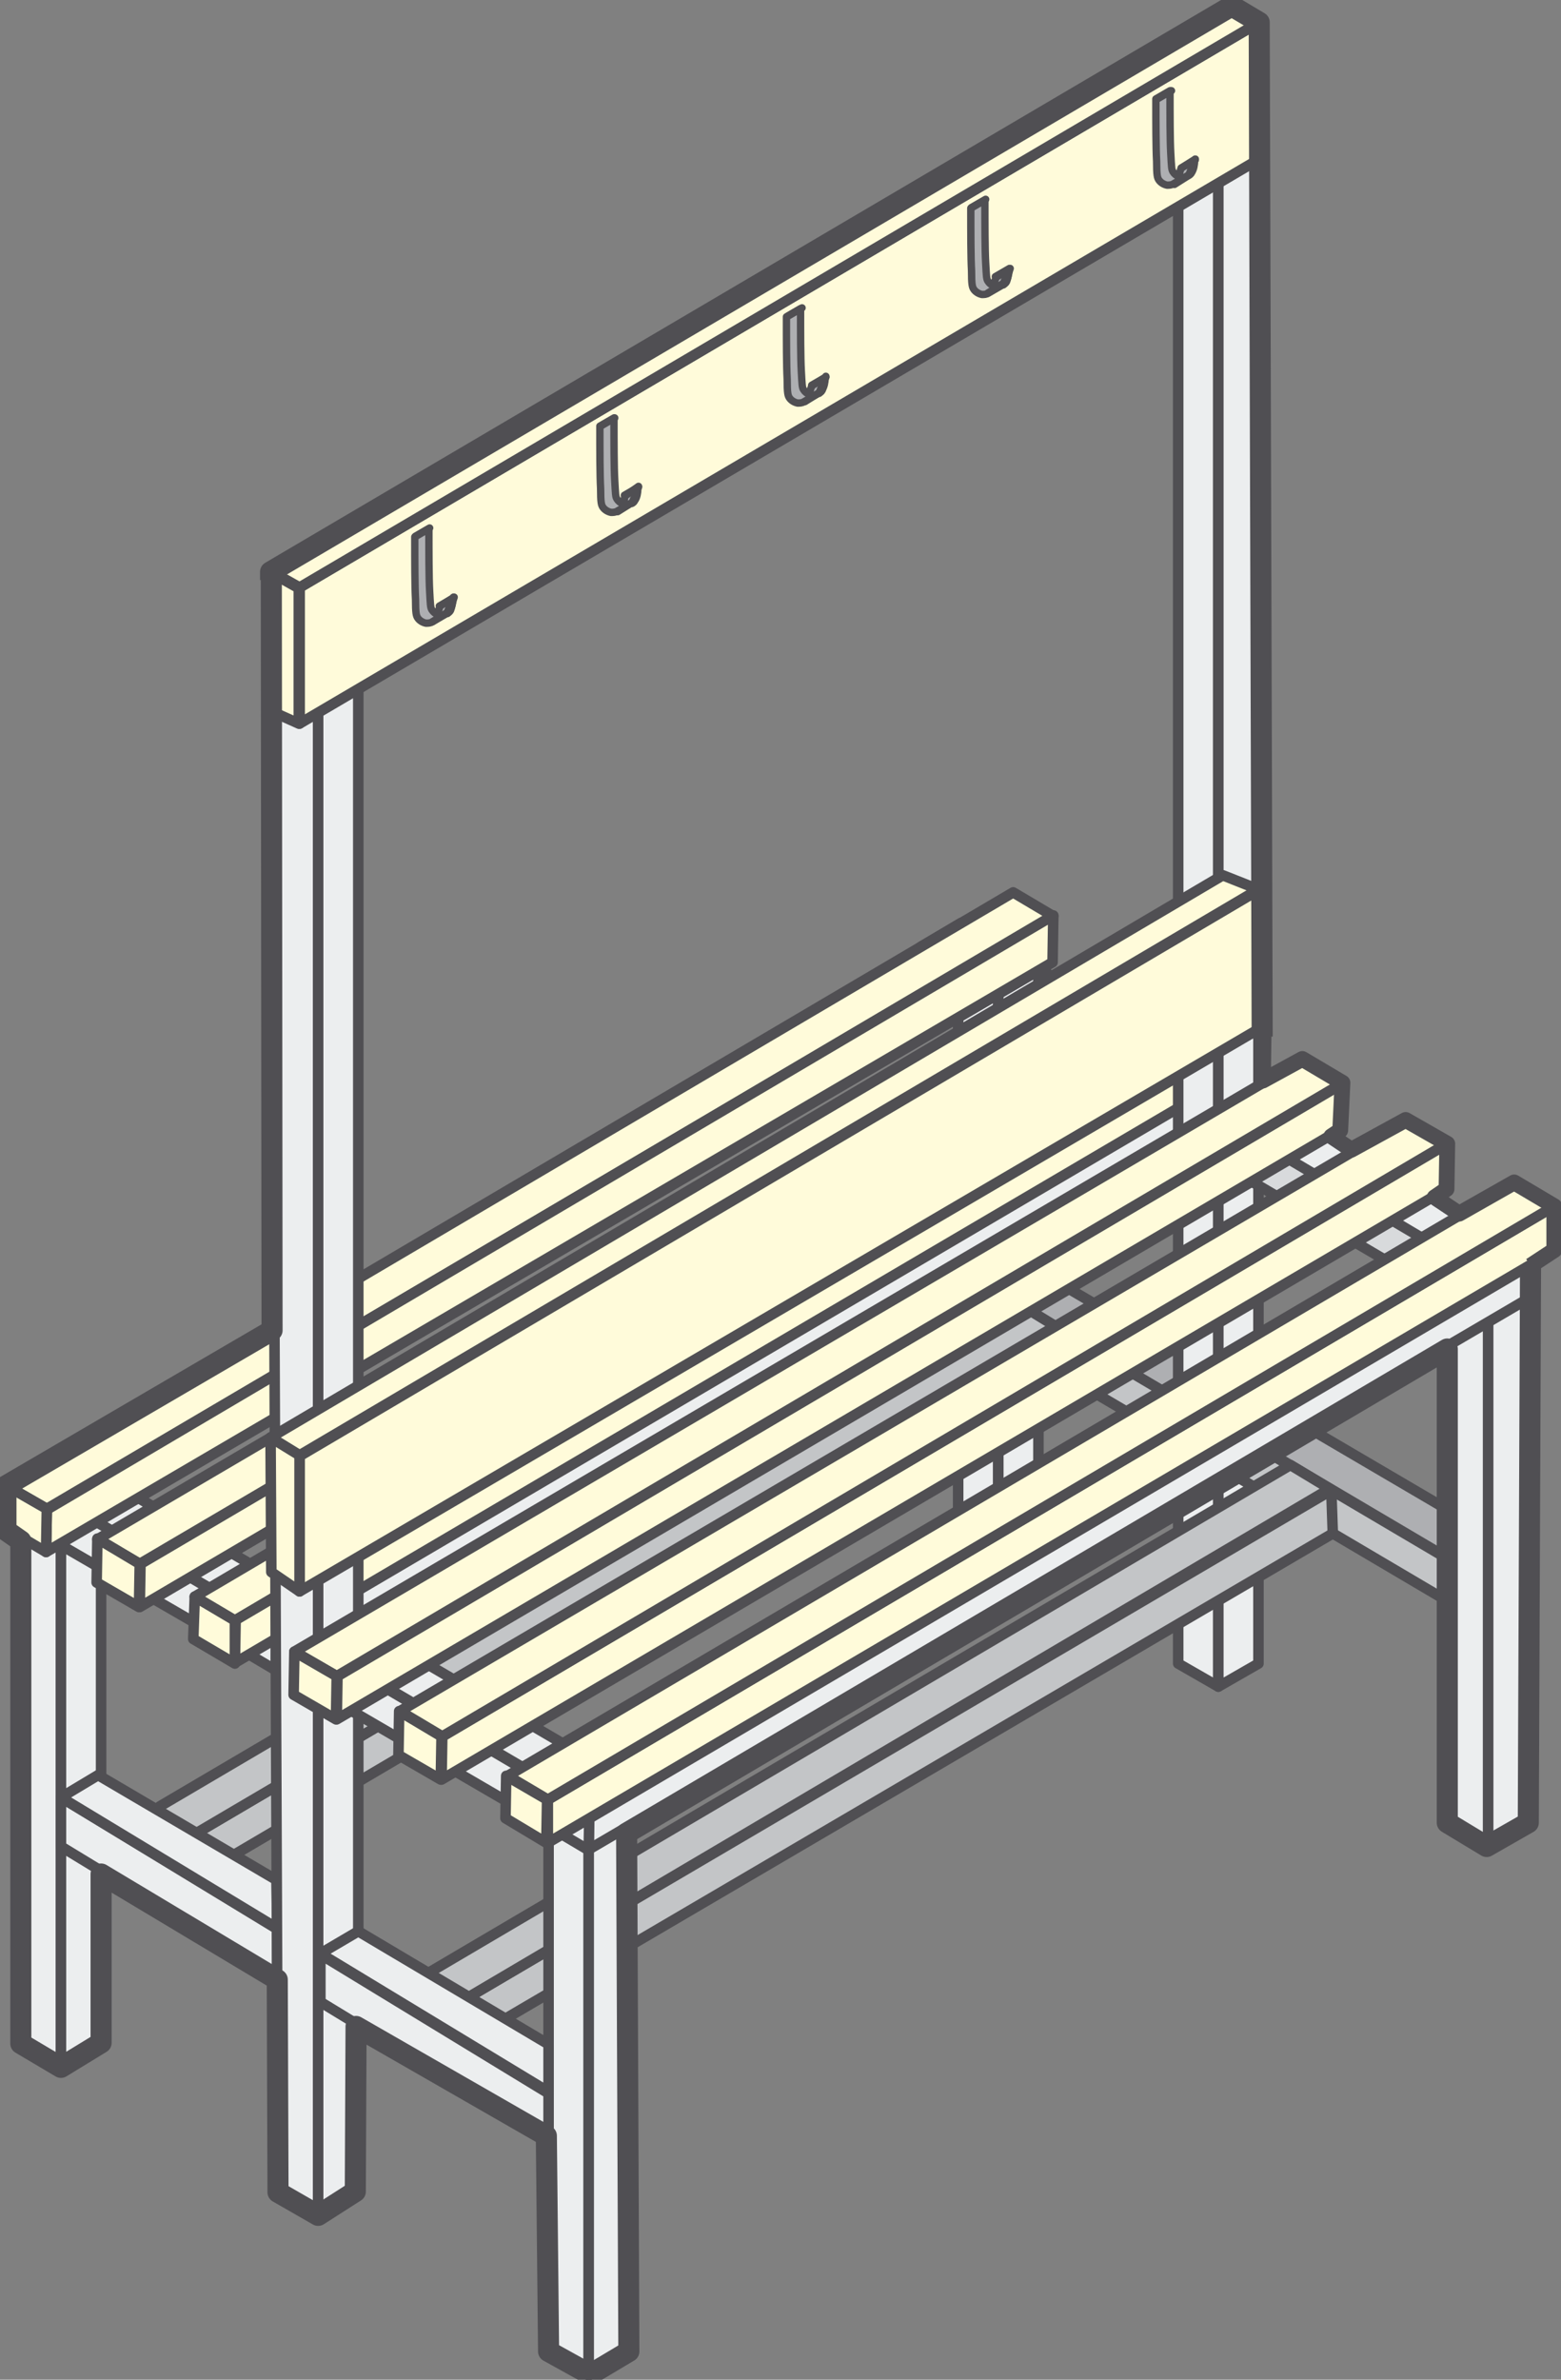 <?xml version="1.0" encoding="UTF-8"?> <!-- Generator: Adobe Illustrator 17.1.0, SVG Export Plug-In . SVG Version: 6.00 Build 0) --> <svg xmlns="http://www.w3.org/2000/svg" xmlns:xlink="http://www.w3.org/1999/xlink" id="Layer_1" x="0px" y="0px" viewBox="0 0 210 320" xml:space="preserve"><rect x="0" y="0" width="210" height="320" fill="#808080" stroke="none"/> <g> <g> <path fill="#ECEEEF" stroke="#504F53" stroke-width="1.417" stroke-linejoin="round" stroke-miterlimit="22.926" d="M8.2,207.8 l-5.4-3.2v70.1l5.4,3.2V207.8z"></path> <path fill="#ECEEEF" stroke="#504F53" stroke-width="1.417" stroke-linejoin="round" stroke-miterlimit="22.926" d="M8.2,207.8 l5.4-3.2v70L8.2,278V207.8z"></path> <path fill="#D8DADC" stroke="#504F53" stroke-width="1.417" stroke-linejoin="round" stroke-miterlimit="22.926" d=" M152.8,144.3l-28.5-16.8l-0.1,6l23.5,13.8L152.8,144.3z"></path> <path fill="#ECEEEF" stroke="#504F53" stroke-width="1.417" stroke-linejoin="round" stroke-miterlimit="22.926" d=" M158.2,141.1l-28.9-17l-5.4,3.2l28.9,17L158.2,141.1z"></path> <path fill="none" stroke="#504F53" stroke-width="1.417" stroke-linejoin="round" stroke-miterlimit="22.926" d="M37.2,218.8 l0.2-6.4L158.3,141v6.4L37.2,218.8z"></path> <path fill="#ECEEEF" stroke="#504F53" stroke-width="1.417" stroke-linejoin="round" stroke-miterlimit="22.926" d=" M134.3,133.4l-5.4-3.2v76.3l5.4,3.2V133.4z"></path> <path fill="#ECEEEF" stroke="#504F53" stroke-width="1.417" stroke-linejoin="round" stroke-miterlimit="22.926" d=" M139.7,130.2l-5.4-3.2v82.7l5.4-3.2V130.2z"></path> <path fill="#ECEEEF" stroke="#504F53" stroke-width="1.417" stroke-linejoin="round" stroke-miterlimit="22.926" d="M37.2,224.6 l-0.1-5.8l126.6-74.6v6.1L37.2,224.6z"></path> <path fill="#ECEEEF" stroke="#504F53" stroke-width="1.417" stroke-linejoin="round" stroke-miterlimit="22.926" d="M31.7,215.6 l126.5-74.4l5.4,3.2L37.2,218.8l-0.1,5.8l-5.4-3.2L31.7,215.6z"></path> <path fill="none" stroke="#504F53" stroke-width="1.417" stroke-linejoin="round" stroke-miterlimit="22.926" d="M31.5,215.5 l5.7,3.3"></path> <path fill="#ECEEEF" stroke="#504F53" stroke-width="1.417" stroke-linejoin="round" stroke-miterlimit="22.926" d="M37.2,212.4 l-28.8-17l-5.6,3.3l28.9,16.9L37.2,212.4z"></path> <path fill="#ECEEEF" stroke="#504F53" stroke-width="1.417" stroke-linejoin="round" stroke-miterlimit="22.926" d="M31.7,215.7 l-28.8-17l-0.2,5.9l29,16.8V215.7z"></path> <path fill="none" stroke="#504F53" stroke-width="1.417" stroke-linejoin="round" stroke-miterlimit="22.926" d="M37.1,218.8 l-5.4-3.2"></path> <path fill="#FFFBDA" stroke="#504F53" stroke-width="1.417" stroke-linejoin="round" stroke-miterlimit="22.926" d="M167,144 L31.6,223.6l0.1-5.8L167,138.1V144z"></path> <path fill="none" stroke="#504F53" stroke-width="1.417" stroke-linejoin="round" stroke-miterlimit="22.926" d="M31.5,218 L31.5,218"></path> <path fill="#FFFBDA" stroke="#504F53" stroke-width="1.417" stroke-linejoin="round" stroke-miterlimit="22.926" d="M31.6,217.9 v5.8l-5.6-3.3l0.2-5.7L31.6,217.9z"></path> <path fill="#FFFBDA" stroke="#504F53" stroke-width="1.417" stroke-linejoin="round" stroke-miterlimit="22.926" d=" M154.3,136.4L18.8,216.1l0.1-5.8l135.4-79.7V136.4z"></path> <path fill="none" stroke="#504F53" stroke-width="1.417" stroke-linejoin="round" stroke-miterlimit="22.926" d="M18.6,210.6 L18.6,210.6"></path> <path fill="#FFFBDA" stroke="#504F53" stroke-width="1.417" stroke-linejoin="round" stroke-miterlimit="22.926" d=" M154.3,130.6L18.8,210.3l-5.7-3.3l135.6-79.6L154.3,130.6z"></path> <path fill="#FFFBDA" stroke="#504F53" stroke-width="1.417" stroke-linejoin="round" stroke-miterlimit="22.926" d="M18.8,210.3 l-0.1,5.8l-5.7-3.3l0.1-5.9L18.8,210.3z"></path> <path fill="none" stroke="#504F53" stroke-width="1.417" stroke-linejoin="round" stroke-miterlimit="22.926" d="M6.2,208.9 v-5.8 M6.3,203.1L6.3,203.1L6.3,203.1z"></path> <path fill="#FFFBDA" stroke="#504F53" stroke-width="1.417" stroke-linejoin="round" stroke-miterlimit="22.926" d=" M141.7,123.2L6.3,202.9l-5.4-3.1L136.3,120L141.7,123.2z"></path> <path fill="#FFFBDA" stroke="#504F53" stroke-width="1.417" stroke-linejoin="round" stroke-miterlimit="22.926" d=" M141.6,129.4L6.2,208.7l0.1-5.7l135.4-79.9L141.6,129.4z"></path> <path fill="#FFFBDA" stroke="#504F53" stroke-width="1.417" stroke-linejoin="round" stroke-miterlimit="22.926" d="M6.3,202.9 l-0.1,5.8l-5.4-3.2l0.1-5.7L6.3,202.9z"></path> <path fill="none" stroke="#504F53" stroke-width="1.417" stroke-linejoin="round" stroke-miterlimit="22.926" d="M117.3,242.6 L117.3,242.6"></path> <path fill="#AEAFB2" stroke="#504F53" stroke-width="1.417" stroke-linejoin="round" stroke-miterlimit="22.926" d=" M170.9,189.2l-31.2-18.3l-5.4,3.2l36.6,21.5L170.9,189.2z"></path> <path fill="#C3C5C7" stroke="#504F53" stroke-width="1.417" stroke-linejoin="round" stroke-miterlimit="22.926" d=" M170.9,195.6l-36.6-21.6v5.7l36.6,21.5V195.6z"></path> <path fill="#C3C5C7" stroke="#504F53" stroke-width="1.417" stroke-linejoin="round" stroke-miterlimit="22.926" d="M21.5,255.3 v-5.9l120.6-71v5.9L21.5,255.3z"></path> <path fill="#C3C5C7" stroke="#504F53" stroke-width="1.417" stroke-linejoin="round" stroke-miterlimit="22.926" d="M21.5,242.9 l115.2-67.8l5.4,3.3l-120.6,71V242.9z"></path> <path fill="#ECEEEF" stroke="#504F53" stroke-width="1.417" stroke-linejoin="round" stroke-miterlimit="22.926" d="M37.3,259.4 L8.2,241.7v6.6l29.1,17.7V259.4z"></path> <path fill="#ECEEEF" stroke="#504F53" stroke-width="1.417" stroke-linejoin="round" stroke-miterlimit="22.926" d="M37.2,252.8 l-24-14.1l-5,3l29.1,17.6L37.2,252.8z"></path> <path fill="#FFFBDA" stroke="#504F53" stroke-width="1.417" stroke-linejoin="round" stroke-miterlimit="22.926" d="M167,138.1 L31.6,217.9l-5.4-3.2l135.4-79.8L167,138.1z"></path> <path fill="#ECEEEF" stroke="#504F53" stroke-width="1.417" stroke-linejoin="round" stroke-miterlimit="22.926" d="M163.9,8.1 l-5.4-2.9v218.5l5.4,3.1V8.1z"></path> <path fill="#ECEEEF" stroke="#504F53" stroke-width="1.417" stroke-linejoin="round" stroke-miterlimit="22.926" d="M163.9,8.1 l5.4-3.4v219l-5.4,3.1V8.1z"></path> <path fill="#ECEEEF" stroke="#504F53" stroke-width="1.417" stroke-linejoin="round" stroke-miterlimit="22.926" d="M42.8,79.2 l-6.3-2.3l0.9,217.9l5.4,3.1V79.2z"></path> <path fill="#ECEEEF" stroke="#504F53" stroke-width="1.417" stroke-linejoin="round" stroke-miterlimit="22.926" d="M42.8,79.2 l5.4-3.4v219l-5.4,3.1V79.2z"></path> <path fill="#FFFBDA" stroke="#504F53" stroke-width="1.417" stroke-linejoin="round" stroke-miterlimit="22.926" d="M169.4,21.4 L40.3,97.3V79L169.4,3V21.4z"></path> <path fill="#FFFBDA" stroke="#504F53" stroke-width="1.417" stroke-linejoin="round" stroke-miterlimit="22.926" d="M36.4,95.6 l-0.1-18.7l3.9,2.2v18.2L36.4,95.6z"></path> <path fill="#FFFBDA" stroke="#504F53" stroke-width="1.417" stroke-linejoin="round" stroke-miterlimit="22.926" d="M40.3,97.3 V79V97.3z"></path> <path fill="#FFFBDA" stroke="#504F53" stroke-width="1.417" stroke-linejoin="round" stroke-miterlimit="22.926" d="M169.4,3 L40.3,79l-3.9-2.2L165.6,0.8L169.4,3z"></path> <path fill="#AEAFB2" stroke="#504F53" stroke-width="0.992" stroke-linecap="round" stroke-linejoin="round" stroke-miterlimit="22.926" d=" M61.1,80.3c0,0,0,0-0.1,0.3c-0.1,0.3-0.2,1-0.4,1.5c-0.1,0.2-0.3,0.3-0.4,0.4h-0.1l-1.9,1.1c-0.3,0.2-0.6,0.2-0.9,0.2 c-0.5-0.1-0.9-0.4-1.1-0.7c-0.2-0.3-0.3-0.6-0.3-2.5c-0.1-1.8-0.1-5.1-0.1-8.4l1.9-1.1c0,3.3,0,6.6,0.1,8.4 c0.1,1.8,0.1,2.2,0.3,2.5c0.2,0.3,0.4,0.5,0.8,0.6c0.1-0.3,0.1-0.6,0.2-0.8c0.1-0.3,0.1-0.3,0.1-0.3L61.1,80.3z"></path> <path fill="none" stroke="#504F53" stroke-width="0.992" stroke-linecap="round" stroke-linejoin="round" stroke-miterlimit="22.926" d=" M58.2,83.6l1.9-1.2 M60.1,82.5c0.2-0.1,0.3-0.2,0.4-0.4c0.3-0.4,0.4-1.1,0.4-1.5c0.1-0.3,0.1-0.3,0.1-0.3L60.1,82.5z M59.1,81.5 l1.9-1.1L59.1,81.5z M55.9,72.1l1.9-1.1L55.9,72.1z"></path> <path fill="#AEAFB2" stroke="#504F53" stroke-width="0.992" stroke-linecap="round" stroke-linejoin="round" stroke-miterlimit="22.926" d=" M85.9,65.4c0,0,0,0-0.1,0.3c-0.1,0.3-0.2,1-0.4,1.5c-0.1,0.2-0.3,0.3-0.4,0.4H85l-1.9,1.1c-0.3,0.2-0.6,0.2-0.9,0.2 c-0.5-0.1-0.9-0.4-1.1-0.7c-0.2-0.3-0.3-0.6-0.3-2.5c-0.1-1.8-0.1-5.1-0.1-8.4l1.9-1.1c0,3.3,0,6.6,0.1,8.4 c0.1,1.8,0.1,2.2,0.3,2.5c0.2,0.3,0.4,0.5,0.8,0.6C84,67.4,84,67.2,84,67c0.1-0.3,0.1-0.3,0.1-0.3L85.9,65.4z"></path> <path fill="none" stroke="#504F53" stroke-width="0.992" stroke-linecap="round" stroke-linejoin="round" stroke-miterlimit="22.926" d=" M83.1,68.8l1.9-1.2 M85,67.7c0.2-0.1,0.3-0.2,0.4-0.4c0.3-0.4,0.4-1.1,0.4-1.5c0.1-0.3,0.1-0.3,0.1-0.3L85,67.7z M84,66.6l1.9-1.1 L84,66.6z M80.8,57.3l1.9-1.1L80.8,57.3z"></path> <path fill="#AEAFB2" stroke="#504F53" stroke-width="0.992" stroke-linecap="round" stroke-linejoin="round" stroke-miterlimit="22.926" d=" M111.1,50.7c0,0,0,0-0.1,0.3c-0.1,0.3-0.2,1-0.4,1.5c-0.1,0.2-0.3,0.3-0.4,0.4h-0.1l-1.9,1.1c-0.3,0.2-0.6,0.2-0.9,0.2 c-0.5-0.1-0.9-0.4-1.1-0.7c-0.2-0.3-0.3-0.6-0.3-2.5c-0.1-1.8-0.1-5.1-0.1-8.4l1.9-1.1c0,3.3,0,6.6,0.1,8.4 c0.1,1.8,0.1,2.2,0.3,2.5c0.2,0.3,0.4,0.5,0.8,0.6c0.1-0.3,0.1-0.6,0.2-0.8c0.1-0.3,0.1-0.3,0.1-0.3L111.1,50.7z"></path> <path fill="none" stroke="#504F53" stroke-width="0.992" stroke-linecap="round" stroke-linejoin="round" stroke-miterlimit="22.926" d=" M108.3,54l1.9-1.2 M110.2,52.8c0.2-0.1,0.3-0.2,0.4-0.4c0.3-0.4,0.4-1.1,0.4-1.5c0.1-0.3,0.1-0.3,0.1-0.3L110.2,52.8z M109.2,51.8 l1.9-1.1L109.2,51.8z M106,42.5l1.9-1.1L106,42.5z"></path> <path fill="#AEAFB2" stroke="#504F53" stroke-width="0.992" stroke-linecap="round" stroke-linejoin="round" stroke-miterlimit="22.926" d=" M135.9,36.1c0,0,0,0-0.1,0.3s-0.2,1-0.4,1.5c-0.1,0.2-0.3,0.3-0.4,0.4h-0.1l-1.9,1.1c-0.3,0.2-0.6,0.2-0.9,0.2 c-0.5-0.1-0.9-0.4-1.1-0.7s-0.3-0.6-0.3-2.5c-0.1-1.8-0.1-5.1-0.1-8.4l1.9-1.1c0,3.3,0,6.6,0.1,8.4c0.1,1.8,0.1,2.2,0.3,2.5 c0.2,0.3,0.4,0.5,0.8,0.6c0.1-0.3,0.1-0.6,0.2-0.8c0.1-0.3,0.1-0.3,0.1-0.3L135.9,36.1z"></path> <path fill="none" stroke="#504F53" stroke-width="0.992" stroke-linecap="round" stroke-linejoin="round" stroke-miterlimit="22.926" d=" M132.9,39.4l1.9-1.2 M134.9,38.3c0.2-0.1,0.3-0.2,0.4-0.4c0.3-0.4,0.4-1.1,0.4-1.5c0.1-0.3,0.1-0.3,0.1-0.3L134.9,38.3z M133.9,37.2l1.9-1.1L133.9,37.2z M130.7,27.9l1.9-1.1L130.7,27.9z"></path> <path fill="#AEAFB2" stroke="#504F53" stroke-width="0.992" stroke-linecap="round" stroke-linejoin="round" stroke-miterlimit="22.926" d=" M160.8,21.4c0,0,0,0-0.1,0.3c-0.1,0.3-0.2,1-0.4,1.5c-0.1,0.2-0.3,0.3-0.4,0.4h-0.1l-1.9,1.1c-0.3,0.2-0.6,0.2-0.9,0.2 c-0.5-0.1-0.9-0.4-1.1-0.7c-0.2-0.3-0.3-0.6-0.3-2.5c-0.1-1.8-0.1-5.1-0.1-8.4l1.9-1.1c0,3.3,0,6.6,0.1,8.4 c0.1,1.8,0.1,2.2,0.3,2.5c0.2,0.3,0.4,0.5,0.8,0.6c0.1-0.3,0.1-0.6,0.2-0.8c0.1-0.3,0.1-0.3,0.1-0.3L160.8,21.4z"></path> <path fill="none" stroke="#504F53" stroke-width="0.992" stroke-linecap="round" stroke-linejoin="round" stroke-miterlimit="22.926" d=" M158,24.8l1.9-1.2 M159.9,23.6c0.2-0.1,0.3-0.2,0.4-0.4c0.3-0.4,0.4-1.1,0.4-1.5c0.1-0.3,0.1-0.3,0.1-0.3L159.9,23.6z M158.9,22.6 l1.9-1.1L158.9,22.6z M155.7,13.3l1.9-1.1L155.7,13.3z"></path> <path fill="#AEAFB2" stroke="#504F53" stroke-width="1.417" stroke-linejoin="round" stroke-miterlimit="22.926" d=" M194.9,203.1l-31.2-18.3l-5.4,3.2l36.6,21.6L194.9,203.1z"></path> <path fill="#C3C5C7" stroke="#504F53" stroke-width="1.417" stroke-linejoin="round" stroke-miterlimit="22.926" d=" M194.9,209.7l-36.6-21.6v5.7l36.6,21.6V209.7z"></path> <path fill="#C3C5C7" stroke="#504F53" stroke-width="1.417" stroke-linejoin="round" stroke-miterlimit="22.926" d="M61.1,275.5 v-5.8l118-69.3l0.2,5.8L61.1,275.5z"></path> <path fill="#C3C5C7" stroke="#504F53" stroke-width="1.417" stroke-linejoin="round" stroke-miterlimit="22.926" d="M55.6,266.5 L173.6,197l5.3,3.2L61.1,269.7l-0.1,5.8l-5.4-3.2V266.5z"></path> <path fill="#ECEEEF" stroke="#504F53" stroke-width="1.417" stroke-linejoin="round" stroke-miterlimit="22.926" d="M79.2,243.1 l-5.4-3.2v76.3l5.4,3.2V243.1z"></path> <path fill="#ECEEEF" stroke="#504F53" stroke-width="1.417" stroke-linejoin="round" stroke-miterlimit="22.926" d="M79.2,243.1 l5.4-3.2v76.3l-5.4,3.2V243.1z"></path> <path fill="#D8DADC" stroke="#504F53" stroke-width="1.417" stroke-linejoin="round" stroke-miterlimit="22.926" d=" M194.8,168.4l-28.5-16.8l-0.1,6l23.5,13.8L194.8,168.4z"></path> <path fill="#ECEEEF" stroke="#504F53" stroke-width="1.417" stroke-linejoin="round" stroke-miterlimit="22.926" d=" M200.3,165.3l-28.9-17l-5.4,3.2l28.9,17.1L200.3,165.3z"></path> <path fill="#ECEEEF" stroke="#504F53" stroke-width="1.417" stroke-linejoin="round" stroke-miterlimit="22.926" d=" M200.2,172.1l-5.4-3.2v76.2l5.4,3.3V172.1z"></path> <path fill="none" stroke="#504F53" stroke-width="1.417" stroke-linejoin="round" stroke-miterlimit="22.926" d="M79.3,243 l0.2-6.4l120.9-71.3v6.4L79.3,243z"></path> <path fill="#ECEEEF" stroke="#504F53" stroke-width="1.417" stroke-linejoin="round" stroke-miterlimit="22.926" d=" M205.6,168.9l-5.4-3.2v82.7l5.4-3.2V168.9z"></path> <path fill="#ECEEEF" stroke="#504F53" stroke-width="1.417" stroke-linejoin="round" stroke-miterlimit="22.926" d="M79.2,248.7 v-5.8l126.6-74.5v6.1L79.2,248.7z"></path> <path fill="#ECEEEF" stroke="#504F53" stroke-width="1.417" stroke-linejoin="round" stroke-miterlimit="22.926" d="M73.8,239.8 l126.4-74.4l5.4,3.2L79.3,243l-0.1,5.8l-5.4-3.2V239.8z"></path> <path fill="none" stroke="#504F53" stroke-width="1.417" stroke-linejoin="round" stroke-miterlimit="22.926" d="M73.6,239.7 l5.7,3.3"></path> <path fill="#ECEEEF" stroke="#504F53" stroke-width="1.417" stroke-linejoin="round" stroke-miterlimit="22.926" d="M79.2,236.5 l-30.9-18.1l-5.4,3.2l30.9,18.1L79.2,236.5z"></path> <path fill="#ECEEEF" stroke="#504F53" stroke-width="1.417" stroke-linejoin="round" stroke-miterlimit="22.926" d="M73.8,239.9 l-30.9-18.2v5.8l30.9,18V239.9z"></path> <path fill="none" stroke="#504F53" stroke-width="1.417" stroke-linejoin="round" stroke-miterlimit="22.926" d="M79.2,242.9 l-5.4-3.1"></path> <path fill="#ECEEEF" stroke="#504F53" stroke-width="1.417" stroke-linejoin="round" stroke-miterlimit="22.926" d="M73.8,281.5 l-30.7-18.7v6.4l30.7,18.7V281.5z"></path> <path fill="#ECEEEF" stroke="#504F53" stroke-width="1.417" stroke-linejoin="round" stroke-miterlimit="22.926" d="M73.8,274.9 l-25.6-15.2l-5.1,3l30.7,18.6V274.9z"></path> <path fill="#FFFBDA" stroke="#504F53" stroke-width="1.417" stroke-linejoin="round" stroke-miterlimit="22.926" d=" M209.1,168.2L73.7,247.8V242l135.4-79.8V168.2z"></path> <path fill="none" stroke="#504F53" stroke-width="1.417" stroke-linejoin="round" stroke-miterlimit="22.926" d="M73.5,242.2 L73.5,242.2"></path> <path fill="#FFFBDA" stroke="#504F53" stroke-width="1.417" stroke-linejoin="round" stroke-miterlimit="22.926" d=" M209.1,162.2L73.7,242l-5.4-3.2l135.4-79.7L209.1,162.2z"></path> <path fill="#FFFBDA" stroke="#504F53" stroke-width="1.417" stroke-linejoin="round" stroke-miterlimit="22.926" d="M73.6,242 l-0.1,5.8l-5.5-3.3l0.1-5.7L73.6,242z"></path> <path fill="none" stroke="#504F53" stroke-width="1.417" stroke-linejoin="round" stroke-miterlimit="22.926" d="M48.3,227.3 L48.3,227.3"></path> <path fill="#FFFBDA" stroke="#504F53" stroke-width="1.417" stroke-linejoin="round" stroke-miterlimit="22.926" d=" M169.3,138.4L40.3,214v-18.2l129-76.1V138.4z"></path> <path fill="#FFFBDA" stroke="#504F53" stroke-width="1.417" stroke-linejoin="round" stroke-miterlimit="22.926" d=" M169.3,119.6l-129,76.1l-3.9-2.4l128.1-75.6L169.3,119.6z"></path> <path fill="#FFFBDA" stroke="#504F53" stroke-width="1.417" stroke-linejoin="round" stroke-miterlimit="22.926" d="M36.5,211.4 l-0.1-18.1l3.9,2.4V214L36.5,211.4z"></path> <path fill="none" stroke="#504F53" stroke-width="2.835" stroke-linejoin="round" stroke-miterlimit="22.926" d="M169.8,139.4 L169.4,3l-3.7-2.2L36.4,76.9V78"></path> <path fill="#FFFBDA" stroke="#504F53" stroke-width="1.417" stroke-linejoin="round" stroke-miterlimit="22.926" d="M194.4,160 l-135,79.3l0.1-5.8l135.4-79.8L194.4,160z"></path> <path fill="none" stroke="#504F53" stroke-width="1.417" stroke-linejoin="round" stroke-miterlimit="22.926" d="M59.2,233.7 L59.2,233.7"></path> <path fill="#FFFBDA" stroke="#504F53" stroke-width="1.417" stroke-linejoin="round" stroke-miterlimit="22.926" d=" M194.8,153.7L59.5,233.5l-5.7-3.4l135.6-79.6L194.8,153.7z"></path> <path fill="#FFFBDA" stroke="#504F53" stroke-width="1.417" stroke-linejoin="round" stroke-miterlimit="22.926" d="M59.4,233.5 l-0.1,5.8l-5.7-3.3l0.1-5.9L59.4,233.5z"></path> <path fill="#FFFBDA" stroke="#504F53" stroke-width="1.417" stroke-linejoin="round" stroke-miterlimit="22.926" d=" M180.3,151.9l-135,79.3l0.1-5.8l135.4-79.8L180.3,151.9z"></path> <path fill="none" stroke="#504F53" stroke-width="1.417" stroke-linejoin="round" stroke-miterlimit="22.926" d="M45.1,225.6 L45.1,225.6"></path> <path fill="#FFFBDA" stroke="#504F53" stroke-width="1.417" stroke-linejoin="round" stroke-miterlimit="22.926" d=" M180.7,145.6L45.3,225.4l-5.7-3.3l135.6-79.6L180.7,145.6z"></path> <path fill="#FFFBDA" stroke="#504F53" stroke-width="1.417" stroke-linejoin="round" stroke-miterlimit="22.926" d="M45.3,225.4 l-0.1,5.8l-5.7-3.3l0.1-5.8L45.3,225.4z"></path> <path fill="none" stroke="#504F53" stroke-width="2.126" stroke-linejoin="round" stroke-miterlimit="22.926" d="M170,138.1 l-0.1,7.2l5.3-2.9l5.4,3.2l-0.3,6.4l-1.2,0.8l2.7,1.8l7.3-4l5.6,3.2l-0.1,6.1L193,161l3.3,2.2l7.4-4.2l5.4,3.2v5.9l-3.2,2.1"></path> <path fill="none" stroke="#504F53" stroke-width="2.835" stroke-linejoin="round" stroke-miterlimit="22.926" d="M205.9,170.3 l-0.3,74.8l-5.6,3.2l-5.3-3.2v-63.7L84.3,246.5l0.3,69.7l-5.2,3.1l-5.6-3.1l-0.3-29l-25.6-14.7l-0.1,22.2l-5,3.2l-5.4-3.1 l-0.1-28.6L13.6,252v22.7L8.2,278l-5.4-3.2v-67.6l-2-1.4v-6l35.8-20.9L36.5,77"></path> </g> </g> </svg> 